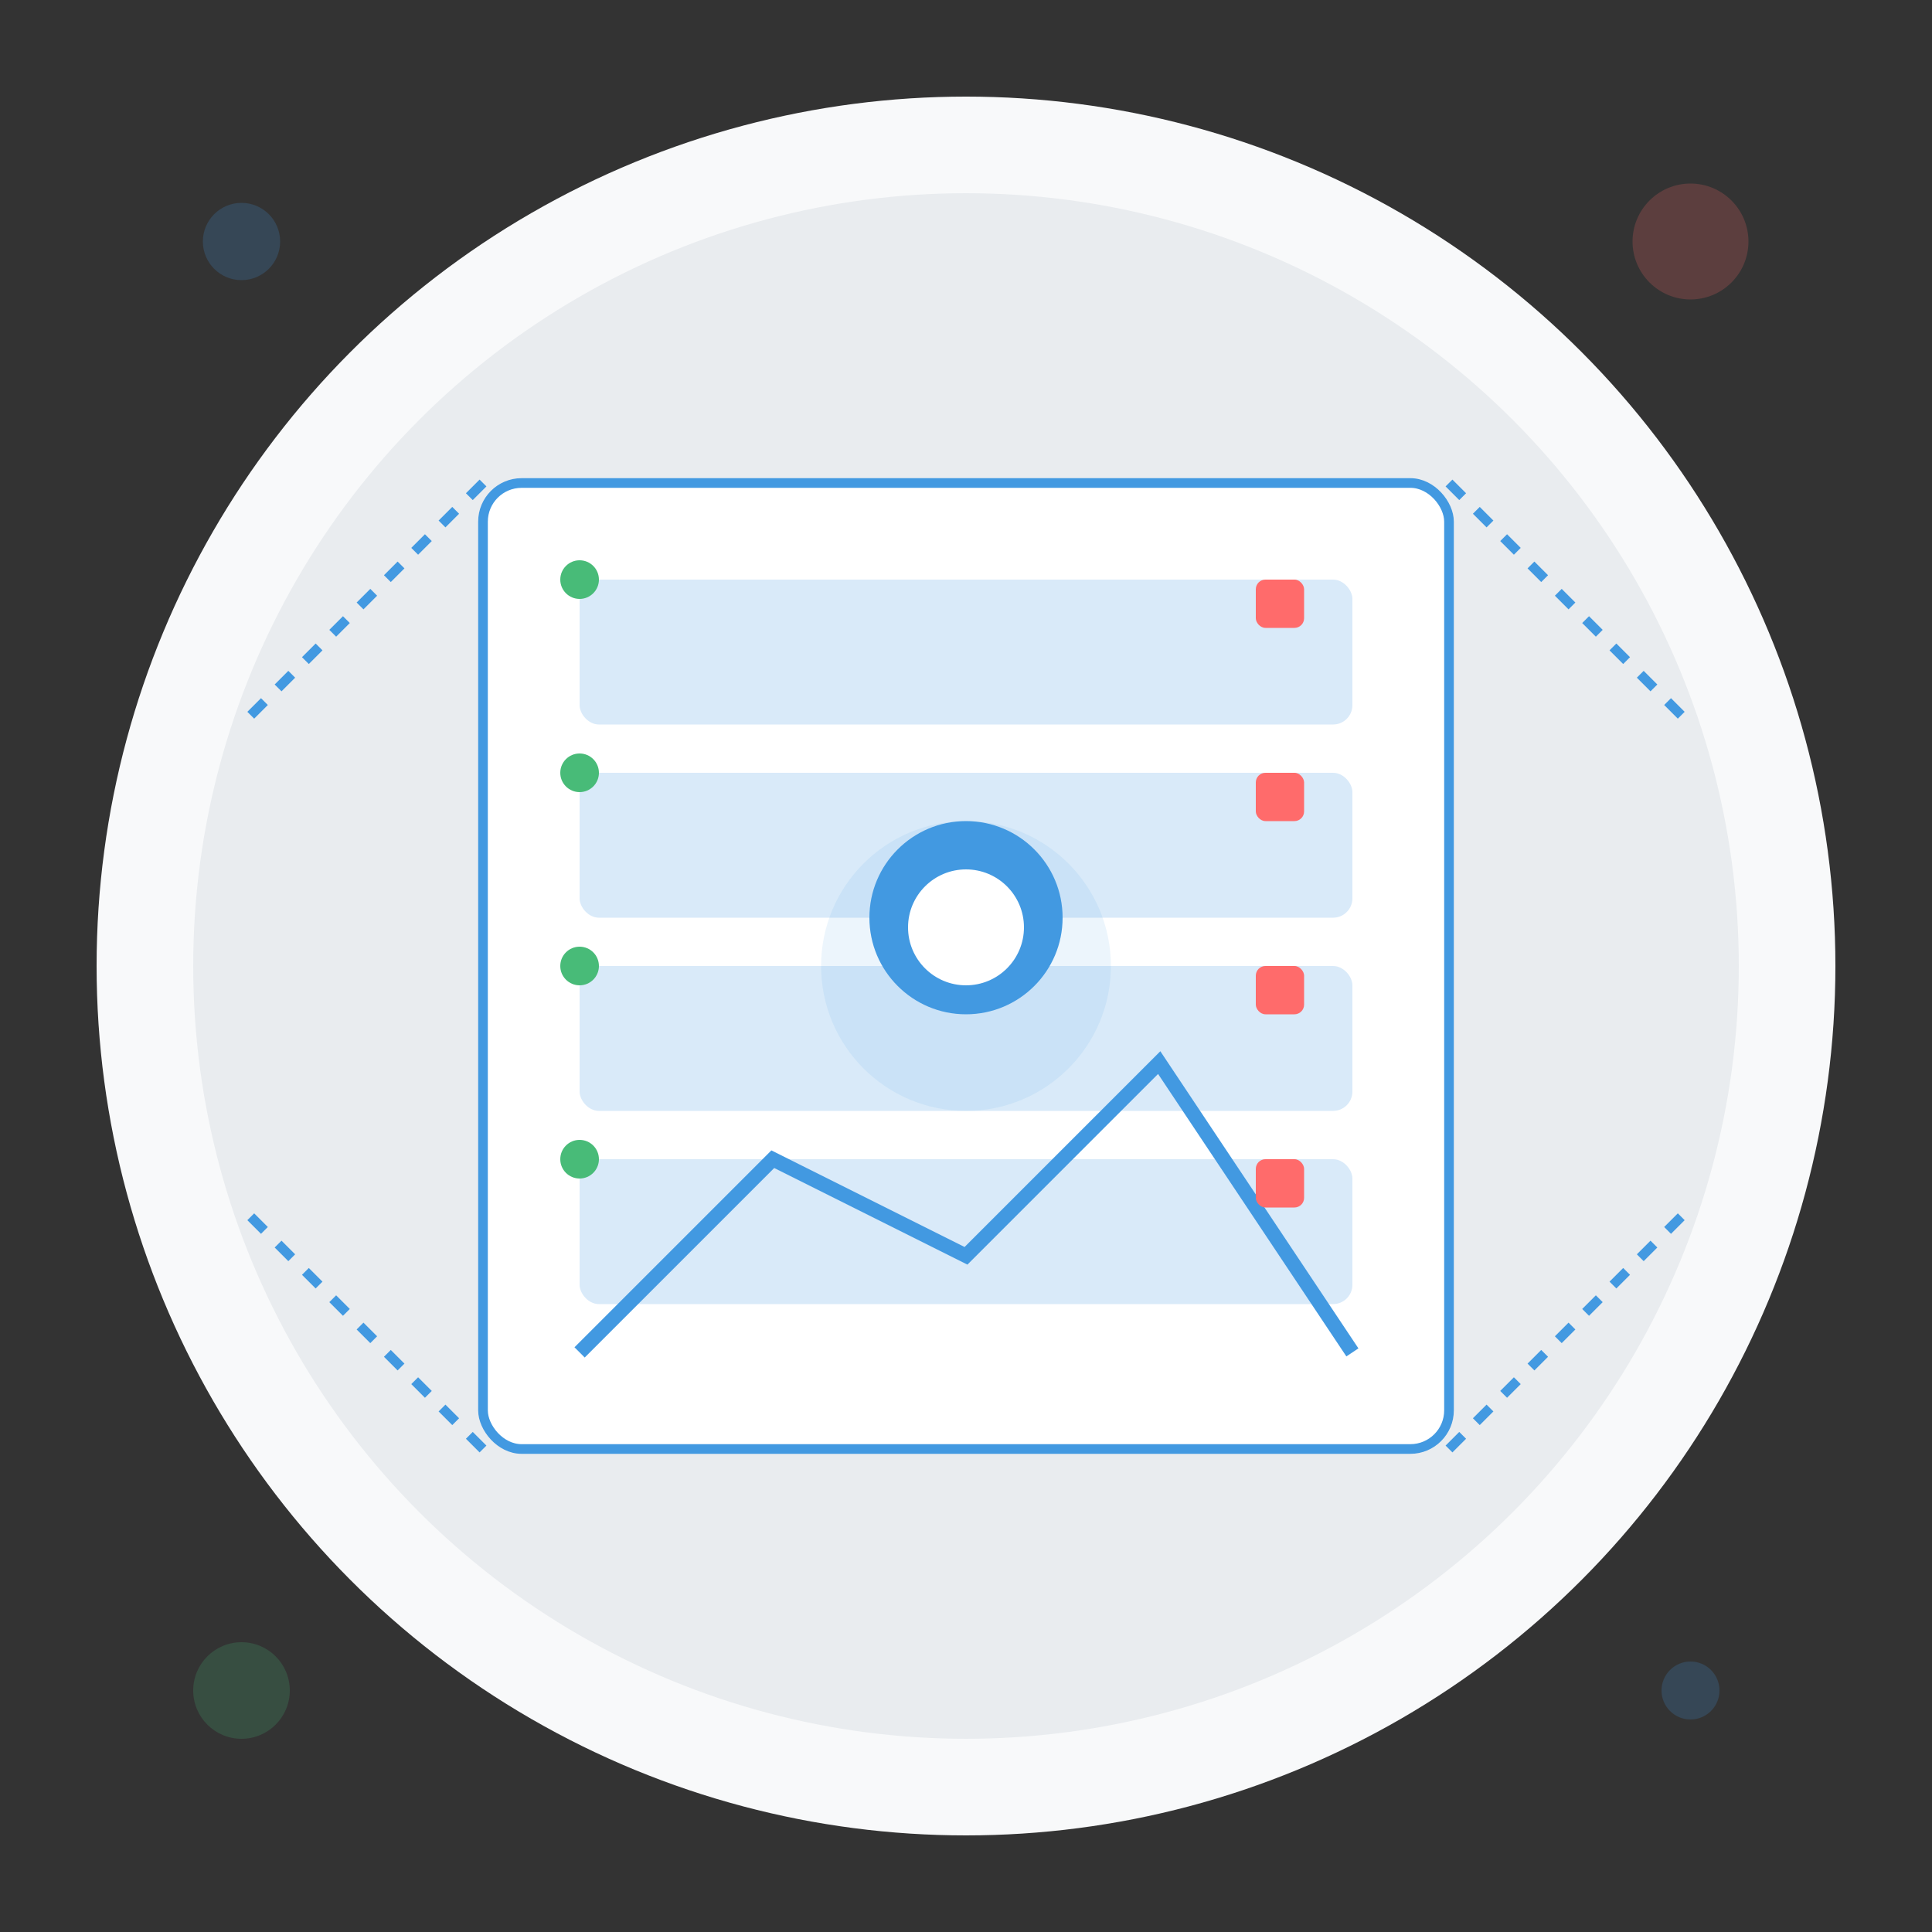 <?xml version="1.0" encoding="UTF-8"?>
<svg width="400" height="400" viewBox="0 0 400 400" fill="none" xmlns="http://www.w3.org/2000/svg">
  <rect x="0" y="0" width="400" height="400" fill="#333333" stroke="none"/>
  <!-- Background Elements -->
  <circle cx="200" cy="200" r="180" fill="#F8F9FA"/>
  <circle cx="200" cy="200" r="160" fill="#E9ECEF"/>
  
  <!-- Server Rack -->
  <rect x="100" y="100" width="200" height="200" rx="8" fill="white" stroke="#4299E1" stroke-width="2"/>
  
  <!-- Server Units -->
  <rect x="120" y="120" width="160" height="30" rx="4" fill="#4299E1" opacity="0.2"/>
  <rect x="120" y="160" width="160" height="30" rx="4" fill="#4299E1" opacity="0.2"/>
  <rect x="120" y="200" width="160" height="30" rx="4" fill="#4299E1" opacity="0.2"/>
  <rect x="120" y="240" width="160" height="30" rx="4" fill="#4299E1" opacity="0.2"/>
  
  <!-- Performance Graph -->
  <path d="M120 280 L160 240 L200 260 L240 220 L280 280" stroke="#4299E1" stroke-width="3" fill="none"/>
  
  <!-- Speed Indicators -->
  <circle cx="120" cy="120" r="4" fill="#48BB78"/>
  <circle cx="120" cy="160" r="4" fill="#48BB78"/>
  <circle cx="120" cy="200" r="4" fill="#48BB78"/>
  <circle cx="120" cy="240" r="4" fill="#48BB78"/>
  
  <!-- Load Indicators -->
  <rect x="260" y="120" width="10" height="10" rx="2" fill="#FF6B6B"/>
  <rect x="260" y="160" width="10" height="10" rx="2" fill="#FF6B6B"/>
  <rect x="260" y="200" width="10" height="10" rx="2" fill="#FF6B6B"/>
  <rect x="260" y="240" width="10" height="10" rx="2" fill="#FF6B6B"/>
  
  <!-- Network Lines -->
  <line x1="100" y1="100" x2="50" y2="150" stroke="#4299E1" stroke-width="2" stroke-dasharray="4 4"/>
  <line x1="300" y1="100" x2="350" y2="150" stroke="#4299E1" stroke-width="2" stroke-dasharray="4 4"/>
  <line x1="100" y1="300" x2="50" y2="250" stroke="#4299E1" stroke-width="2" stroke-dasharray="4 4"/>
  <line x1="300" y1="300" x2="350" y2="250" stroke="#4299E1" stroke-width="2" stroke-dasharray="4 4"/>
  
  <!-- Decorative Elements -->
  <circle cx="50" cy="50" r="8" fill="#4299E1" opacity="0.2"/>
  <circle cx="350" cy="50" r="12" fill="#FF6B6B" opacity="0.2"/>
  <circle cx="50" cy="350" r="10" fill="#48BB78" opacity="0.2"/>
  <circle cx="350" cy="350" r="6" fill="#4299E1" opacity="0.2"/>
  
  <!-- Performance Meter -->
  <circle cx="200" cy="200" r="30" fill="#4299E1" opacity="0.1"/>
  <path d="M200 170C188.954 170 180 178.954 180 190C180 201.046 188.954 210 200 210C211.046 210 220 201.046 220 190C220 178.954 211.046 170 200 170Z" fill="#4299E1"/>
  <path d="M200 180C193.373 180 188 185.373 188 192C188 198.627 193.373 204 200 204C206.627 204 212 198.627 212 192C212 185.373 206.627 180 200 180Z" fill="white"/>
</svg> 
